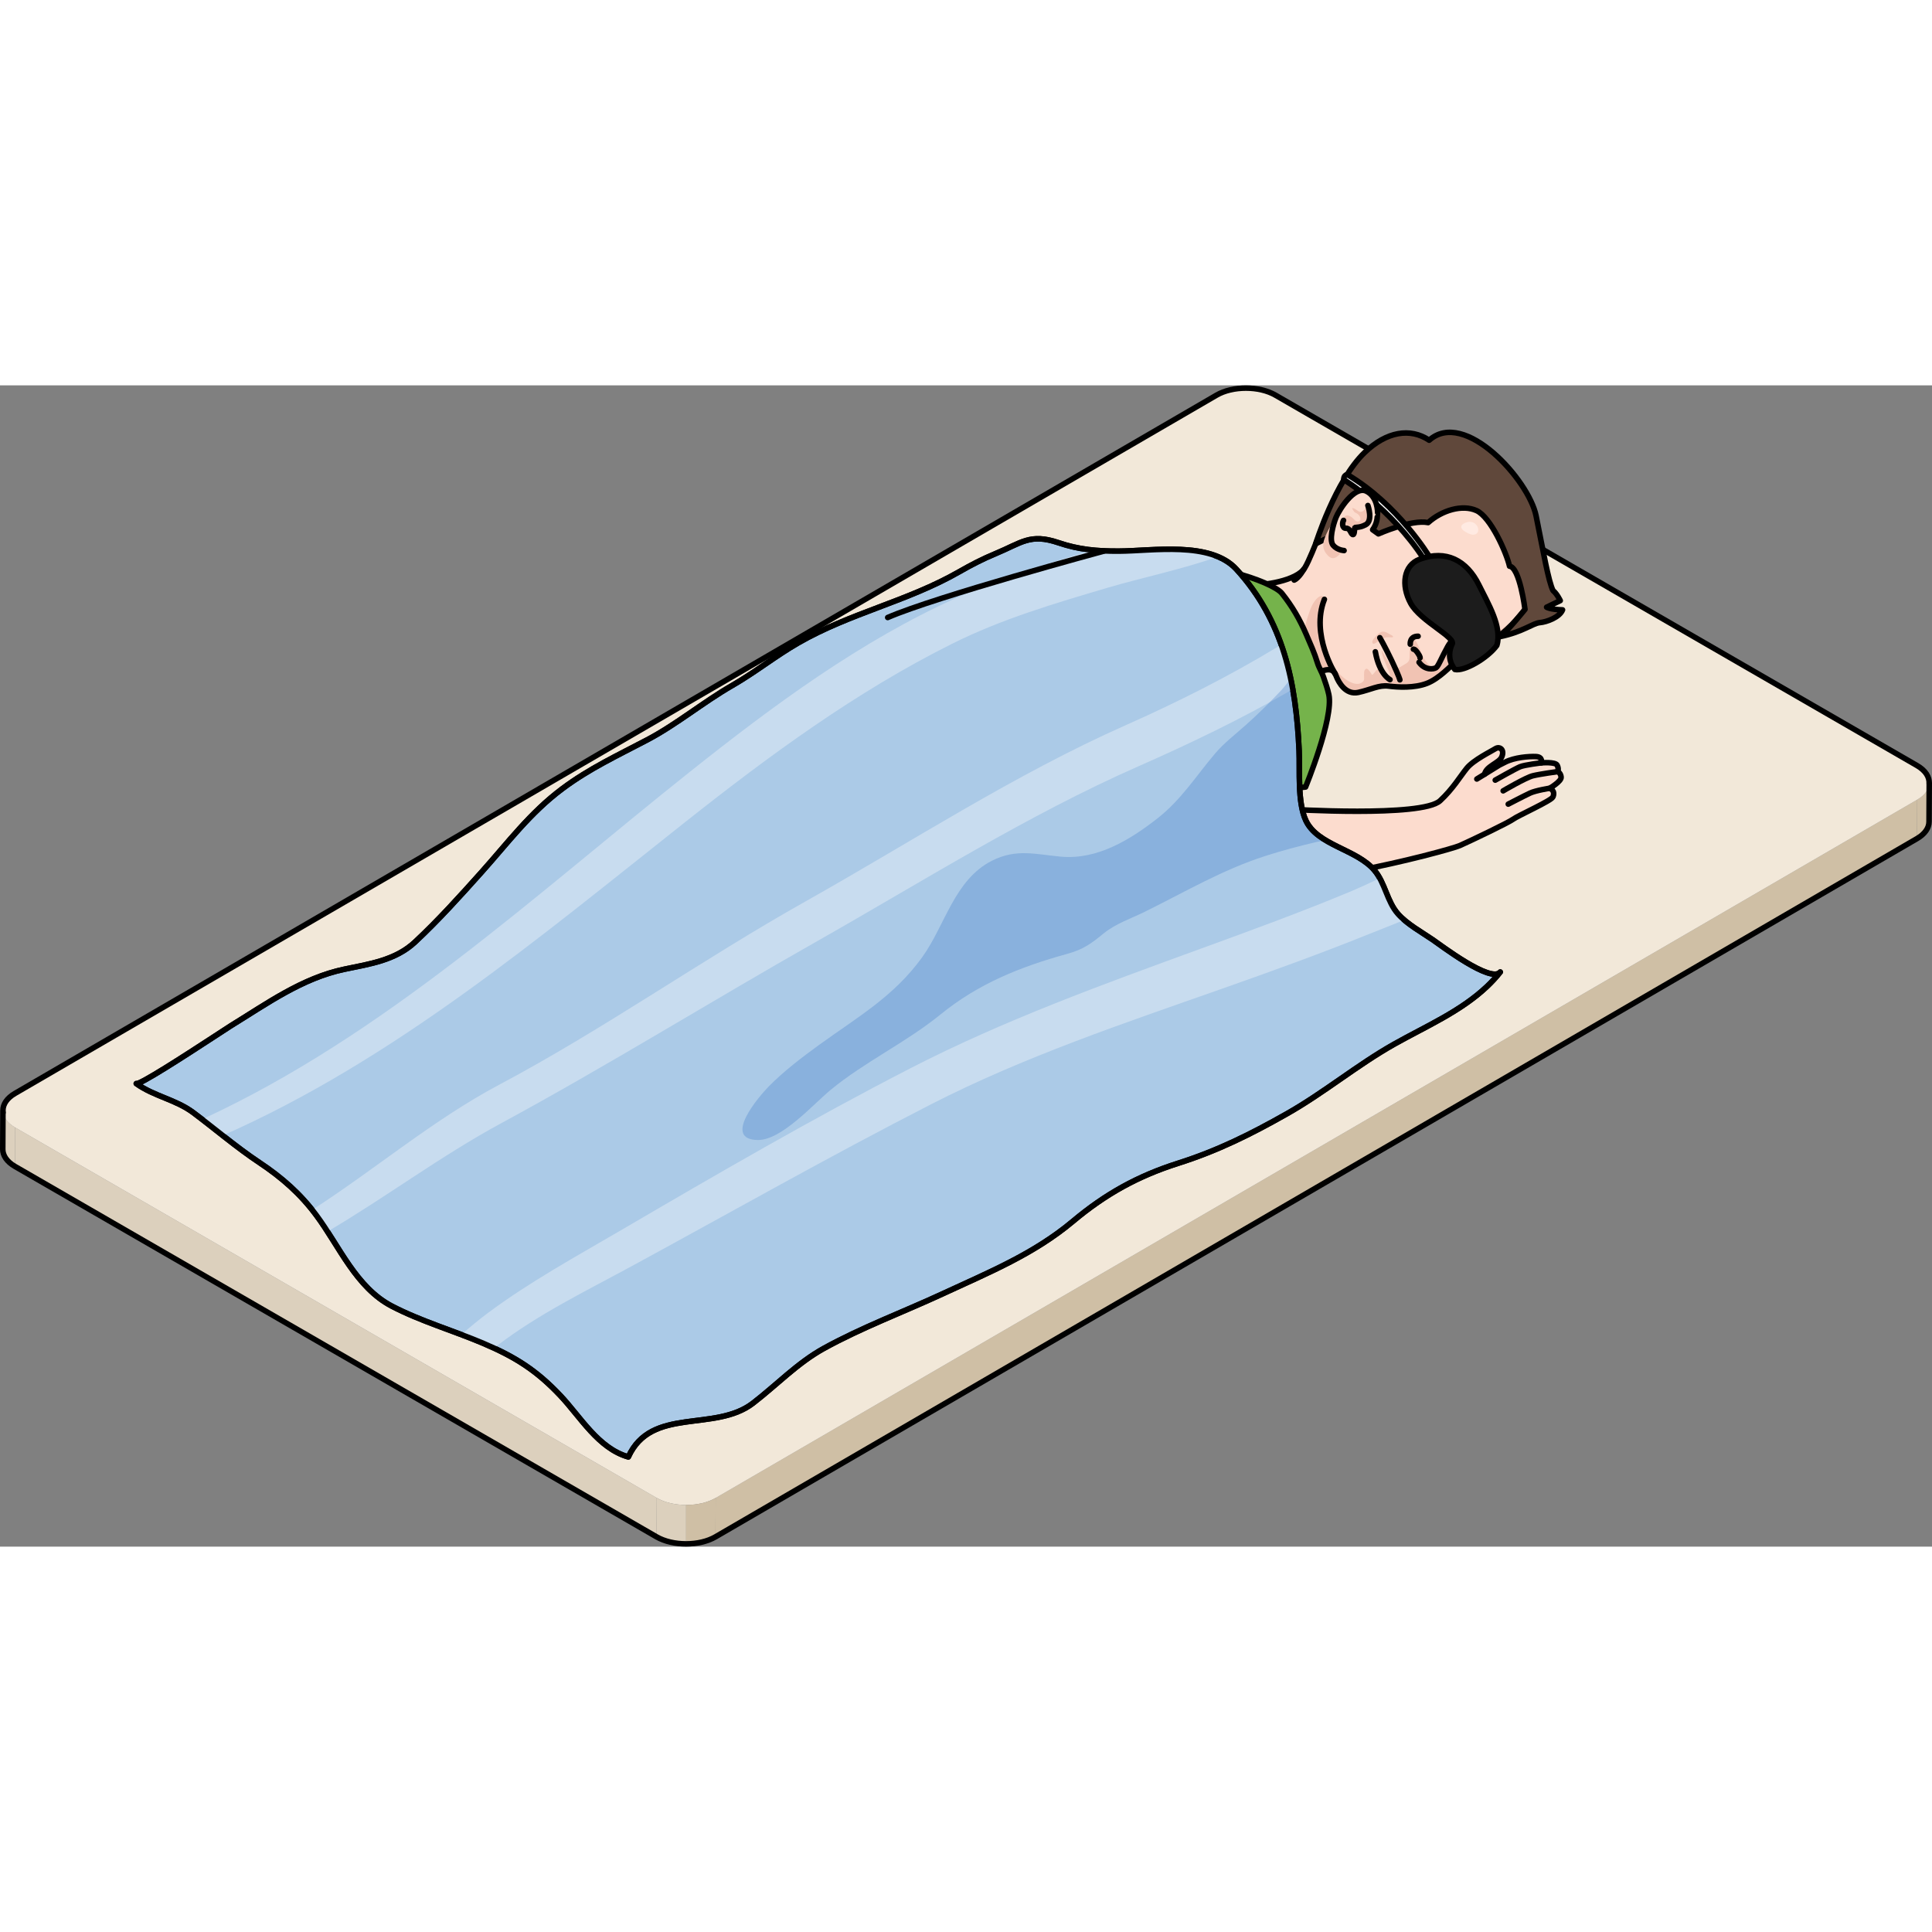 <?xml version="1.0" encoding="utf-8"?>
<!-- Created by: Science Figures, www.sciencefigures.org, Generator: Science Figures Editor -->
<!DOCTYPE svg PUBLIC "-//W3C//DTD SVG 1.1//EN" "http://www.w3.org/Graphics/SVG/1.1/DTD/svg11.dtd">
<svg version="1.1" id="Layer_1" xmlns="http://www.w3.org/2000/svg" xmlns:xlink="http://www.w3.org/1999/xlink" 
	 width="800px" height="800px" viewBox="0 0 349.076 209.824" enable-background="new 0 0 349.076 209.824"
	 xml:space="preserve">
<rect x="0" y="0" width="349.076" height="209.824" fill="#808080" stroke="none"/>
<g>
	<g>
		<g>
			<g enable-background="new    ">
				<g>
					<path fill="#CFBFA5" d="M348.576,71.801l-0.035,7.032c-0.002,1.109-0.729,2.219-2.179,3.062l0.036-7.033
						C347.847,74.019,348.573,72.912,348.576,71.801z"/>
				</g>
				<g>
					<path fill="#DCD0BD" d="M0.5,138.023c0.012-4.092,0.023-2.938,0.034-7.031c-0.002,1.126,0.735,2.252,2.214,3.105l-0.035,7.033
						C1.235,140.277,0.498,139.15,0.5,138.023z"/>
				</g>
				<g>
					<polygon fill="#CFBFA5" points="346.398,74.861 346.362,81.895 129.275,208.053 129.31,201.02 					"/>
				</g>
				<g>
					<polygon fill="#DCD0BD" points="118.661,201.02 118.627,208.053 2.713,141.131 2.748,134.098 					"/>
				</g>
				<g>
					<path fill="#F2E8D9" d="M346.362,68.693c2.938,1.697,2.955,4.474,0.036,6.168L129.31,201.02c-2.919,1.696-7.711,1.696-10.648,0
						L2.748,134.098c-2.938-1.695-2.953-4.471-0.035-6.168L219.803,1.772c2.918-1.697,7.71-1.697,10.647,0L346.362,68.693z"/>
				</g>
			</g>
			<g>
				<path fill="#DCD0BD" d="M118.661,201.02l-0.034,7.033c1.47,0.849,3.408,1.273,5.341,1.271v-7.033
					C122.047,202.287,120.124,201.863,118.661,201.02z"/>
				<path fill="#CFBFA5" d="M129.31,201.02c-1.465,0.852-3.402,1.274-5.342,1.271v7.033c1.928-0.001,3.852-0.425,5.308-1.271
					L129.31,201.02z"/>
			</g>
		</g>
		<path fill="none" stroke="#000000" stroke-linecap="round" stroke-linejoin="round" stroke-miterlimit="10" d="M346.362,68.693
			L230.45,1.772c-2.938-1.697-7.729-1.697-10.647,0L2.713,127.93c-1.455,0.846-2.18,1.961-2.178,3.075
			c0-0.005-0.001-0.009-0.001-0.013c-0.011,4.093-0.022,2.939-0.034,7.031c-0.002,1.127,0.735,2.254,2.213,3.107l115.914,66.922
			c1.47,0.849,3.408,1.273,5.341,1.271c1.928-0.001,3.852-0.425,5.308-1.271L346.362,81.895c1.45-0.843,2.177-1.952,2.179-3.062
			l0.035-7.032c0,0.057-0.011,0.113-0.014,0.169C348.644,70.789,347.915,69.591,346.362,68.693z M0.553,131.219
			c0.005,0.067,0.006,0.136,0.018,0.203C0.559,131.354,0.558,131.286,0.553,131.219z"/>
	</g>
	<g>
		<g>
			<g>
				<path fill="#FCDCCE" d="M267.037,48.403c0.944-0.346,1.787-1.714,3.709-3.065c1.924-1.352,4.87-4.564,5.657-6.247
					c0.788-1.685,1.435-7.298,1.044-11.392s-3.663-8.762-7.64-12.305c-3.977-3.545-8.596-4.836-13.772-4.068
					c-5.176,0.768-12.295,5.792-14.226,8.425c-1.931,2.632-4.567,10.757-6.037,13.188c-1.469,2.429-7.671,3.253-9.793,3.096
					c-2.122-0.159-3.166,5.597-3.007,9.39c0.162,3.791,10.395,12.445,10.395,12.445s3.622-5.691,5.524-6.283
					c1.903-0.59,2.229,0.165,2.598,1.087c0.369,0.92,1.627,3.315,3.938,2.807c2.309-0.511,3.71-1.367,5.451-1.145
					s4.671,0.38,6.933-0.49c2.262-0.871,4.374-3.258,4.957-3.668c0.583-0.409,0.708-0.856,1.141-0.932
					C264.338,49.17,266.282,48.681,267.037,48.403z"/>
				<path fill="#F1C3B3" d="M247.952,46.47c-0.078-0.391,0.445-0.927,0.678-1.178c0.414-0.446,0.883-0.921,1.535-0.76
					c0.359,0.088,0.682,0.282,0.996,0.471c0.092,0.056,0.754,0.34,0.473,0.492c-0.166,0.089-0.451,0.008-0.637,0.019
					c-0.232,0.014-0.459-0.021-0.688,0.057c-0.436,0.143-0.795,0.38-1.188,0.605C248.87,46.32,248.069,47.051,247.952,46.47z"/>
				<path fill="#F1C3B3" d="M257.86,35.343c-0.013-0.024-0.026-0.048-0.04-0.072c-0.113-0.208,1.518,0.016,1.592,0.038
					c0.625,0.171,1.229,0.357,1.808,0.648c1.739,0.871,3.333,2.472,3.452,4.513c0.033,0.598-0.408,1.612-1.102,1.73
					c-0.719,0.122-1.442-0.41-1.79-0.999c-0.453-0.771-0.221-1.706-0.618-2.483c-0.411-0.804-1.011-1.504-1.725-2.056
					C258.826,36.188,258.261,36.015,257.86,35.343z"/>
				<path fill="#F1C3B3" d="M255.02,45.873c-0.28,1.196-0.339,2.073-0.341,3.282c-0.002,0.701-0.364,0.979-0.933,1.286
					c-0.481,0.261-1.037,0.719-1.594,0.793c-0.727,0.098-0.944-0.646-1.224-1.169c-0.223-0.421-0.476-0.823-0.709-1.238
					c-0.137-0.241-0.591-0.836-0.56-1.116c-0.111,0.976,0.623,2.261,0.957,3.218c0.144,0.414,0.447,0.812,0.502,1.251
					c0.102,0.79-0.755,0.257-1.036-0.097c-0.319-0.402-0.691-1.046-1.327-0.68c-0.078,0.045-0.779,1.06-0.877,0.885
					c-0.174-0.302-0.705-1.177-1.005-1.086c-0.525,0.156-0.397,0.994-0.409,1.387c-0.017,0.586,0.123,0.795-0.52,1.172
					c-1.391,0.813-4.217-1.286-5.164-3.425c-0.944-2.138-2.346-6.351-1.647-9.93c0.698-3.578-1.151-2.515-2.104-0.568
					c-0.869,1.775-3.77,11.208-1.273,14.674c1.067-1.352,2.276-2.658,3.136-2.926c1.903-0.59,2.229,0.165,2.598,1.087
					c0.369,0.92,1.627,3.315,3.938,2.807c2.309-0.511,3.71-1.367,5.451-1.145s4.671,0.38,6.933-0.49
					c2.262-0.871,4.374-3.258,4.957-3.668c0.583-0.409,0.708-0.856,1.141-0.932c0.43-0.075,2.374-0.564,3.129-0.842
					c0.944-0.346,1.787-1.714,3.709-3.065c1.778-1.249,4.426-4.086,5.438-5.839c-0.093,0.105-4.356,4.961-6.671,5.459
					c-2.34,0.504-2.083-0.215-3.733-0.748c-1.651-0.531-3.719,2.029-4.363,3.271s-1.654,3.537-2.166,3.635
					c-0.509,0.1-2.002-1.352-2.486-2.842C256.275,46.783,255.229,44.977,255.02,45.873z"/>
				<path fill="none" stroke="#000000" stroke-linecap="round" stroke-linejoin="round" stroke-miterlimit="10" d="M267.037,48.403
					c0.944-0.346,1.787-1.714,3.709-3.065c1.924-1.352,4.87-4.564,5.657-6.247c0.788-1.685,1.435-7.298,1.044-11.392
					s-3.663-8.762-7.64-12.305c-3.977-3.545-8.596-4.836-13.772-4.068c-5.176,0.768-12.295,5.792-14.226,8.425
					c-1.931,2.632-4.567,10.757-6.037,13.188c-1.469,2.429-7.671,3.253-9.793,3.096c-2.122-0.159-3.166,5.597-3.007,9.39
					c0.162,3.791,10.395,12.445,10.395,12.445s3.622-5.691,5.524-6.283c1.903-0.59,2.229,0.165,2.598,1.087
					c0.369,0.92,1.627,3.315,3.938,2.807c2.309-0.511,3.71-1.367,5.451-1.145s4.671,0.38,6.933-0.49
					c2.262-0.871,4.374-3.258,4.957-3.668c0.583-0.409,0.708-0.856,1.141-0.932C264.338,49.17,266.282,48.681,267.037,48.403z"/>
				<path fill="#60483B" stroke="#000000" stroke-linecap="round" stroke-linejoin="round" stroke-miterlimit="10" d="
					M237.719,28.641c0,0,2.144-1.223,4.58-1.857c4.351-3.335,6.397-4.663,6.397-4.663s0.688,2.057-0.685,3.969
					c1.042,0.746,1.042,0.746,1.042,0.746s5.953-2.659,8.986-2.037c2.472-2.226,6.179-3.332,8.743-2.168
					c2.563,1.165,5.432,7.672,5.963,10.047c1.841,0.2,2.793,7.796,2.793,7.796s-3.075,3.834-4.453,4.912
					c4.115-0.854,5.862-2.405,7.115-2.513c1.254-0.106,3.602-0.969,4.123-2.31c-2.295-0.071-2.88-0.479-2.88-0.479l2.465-1.19
					c0,0-0.598-1.26-1.301-1.807c-0.837-1.652-1.754-7.07-3.068-13.521S264.633,4.201,258.227,9.914
					c-3.41-2.284-7.684-1.6-11.659,2.214C241.27,17.209,237.719,28.641,237.719,28.641z"/>
				<path fill="none" stroke="#000000" stroke-linecap="round" stroke-linejoin="round" stroke-miterlimit="10" d="M263.865,44.979
					c0,0-1.282,0.417-2.319,2.268c-1.036,1.849-1.646,3.492-2.078,3.768c-0.431,0.277-1.97,0.515-3.071-0.974"/>
				<path fill="none" stroke="#000000" stroke-linecap="round" stroke-linejoin="round" stroke-miterlimit="10" d="M256.573,49.245
					c0,0,0.116-0.134-0.423-0.905c-0.54-0.771-0.771-0.67-0.771-0.67"/>
				<path fill="none" stroke="#000000" stroke-linecap="round" stroke-linejoin="round" stroke-miterlimit="10" d="M249.31,45.596
					c0,0,0.873,1.49,2.125,4.117c1.432,3.011,1.497,3.497,1.497,3.497"/>
				<path fill="none" stroke="#000000" stroke-linecap="round" stroke-linejoin="round" stroke-miterlimit="10" d="M259.99,40.717
					c0,0,0.004,0.26-0.148,0.184c-0.154-0.072-0.324-0.393-0.678-0.771s-1.177-2.106-1.402-3.532"/>
				<path fill="none" stroke="#000000" stroke-linecap="round" stroke-linejoin="round" stroke-miterlimit="10" d="M264.335,47.99
					c0,0-0.442,0.33-0.911-0.432c-0.468-0.763-0.57-1.946-0.57-1.946l0.352-0.272"/>
				<path fill="none" stroke="#000000" stroke-linecap="round" stroke-linejoin="round" stroke-miterlimit="10" d="M241.233,52.101
					c0,0-4.464-7.093-1.939-13.438"/>
				<path fill="none" stroke="#000000" stroke-linecap="round" stroke-linejoin="round" stroke-miterlimit="10" d="M261.236,39.591
					c0,0,0.943-1.325-2.76-3.376"/>
				<path fill="none" stroke="#000000" stroke-linecap="round" stroke-linejoin="round" stroke-miterlimit="10" d="M265.318,47.354
					c0,0,0.777-1.092-0.84-2.366"/>
				<path fill="none" stroke="#000000" stroke-linecap="round" stroke-linejoin="round" stroke-miterlimit="10" d="M251.149,53.173
					c0,0-1.906-0.895-2.651-5.033"/>
				<path fill="none" stroke="#000000" stroke-linecap="round" stroke-linejoin="round" stroke-miterlimit="10" d="M254.808,46.771
					c0,0-0.161-1.45,1.418-1.44"/>
				<path fill="#FFEAE2" d="M264.808,24.809c-0.594,0.231-1.071,0.649-0.596,1.22c0.33,0.395,1.395,0.95,1.913,0.956
					C267.972,27.005,266.995,23.952,264.808,24.809z"/>
				<path fill="none" stroke="#000000" stroke-linecap="round" stroke-linejoin="round" stroke-miterlimit="10" d="M235.604,33.183
					c0,0-0.87,1.599-1.77,2"/>
			</g>
		</g>
		<path fill="#FFFFFF" stroke="#000000" stroke-linecap="round" stroke-linejoin="round" stroke-miterlimit="10" d="M258.249,30.924
			c0,0-5.593-9.356-14.835-14.817c-0.693,0.156-0.62,0.93-0.62,0.93s8.428,5.027,14.489,14.369"/>
		<path fill="#1C1C1C" stroke="#000000" stroke-linecap="round" stroke-linejoin="round" stroke-miterlimit="10" d="M256.515,31.417
			c-2.925,1.093-3.41,4.701-1.637,7.959c1.772,3.254,8.335,6.198,7.472,7.431c0,0-1.249,2.304,0.512,4.525
			c1.662,0.402,5.898-2.025,7.588-4.344c0.997-3.304-1.542-7.49-3.231-10.911C265.025,31.636,261.276,29.635,256.515,31.417z"/>
		<g>
			<path fill="#F1C3B3" d="M242.91,29.494c-0.717,0.83-1.708,2.495-2.909,1.331c-0.879-0.85-1.12-1.78-0.756-2.925
				c0.538-1.698,1.632-3.306,2.797-4.653c0.64-0.739,0.993-1.067,1.735-0.304c0.692,0.71,1.014,2.212,0.957,3.204
				c-0.101,1.785-1.547,2.944-2.426,4.34"/>
			<path fill="#FCDCCE" d="M248.908,22.988c0,0,0.05-2.89-2.07-3.881c-2.119-0.992-4.896,3.376-5.454,4.774
				c-0.558,1.399-1.263,4.105-0.513,5.006c0.75,0.898,1.98,0.961,1.98,0.961"/>
			<path fill="#F1C3B3" d="M246.744,25.188c-1.384,0.718-1.96,0.272-1.985,0.636c-0.023,0.363-0.048,1.335-0.397,1.109
				c-0.349-0.228-0.429-1.143-1.161-1.11c-1.029,0.046-0.819-3.428,1.061-1.967c0.316,0.245,0.741,0.91,1.21,0.714
				c0.664-0.276,0.222-1.05-0.162-1.329c-0.212-0.155-0.438-0.208-0.635-0.396c-0.04-0.037-0.456-0.657-0.359-0.665
				c0.587-0.035,0.947,0.648,1.499,0.677c0.642,0.031,0.943-0.7,1.181-1.169C247.868,22.374,247.766,24.657,246.744,25.188z"/>
			<path fill="none" stroke="#000000" stroke-linecap="round" stroke-linejoin="round" stroke-miterlimit="10" d="M248.908,22.988
				c0,0,0.05-2.89-2.07-3.881c-2.119-0.992-4.896,3.376-5.454,4.774c-0.558,1.399-1.263,4.105-0.513,5.006
				c0.75,0.898,1.98,0.961,1.98,0.961"/>
			<path fill="none" stroke="#000000" stroke-linecap="round" stroke-linejoin="round" stroke-miterlimit="10" d="M247.152,21.71
				c0,0,0.974,2.76-0.408,3.478c-1.384,0.719-1.96,0.273-1.985,0.637c-0.023,0.363-0.048,1.335-0.397,1.109
				c-0.349-0.228-0.429-1.143-1.161-1.11c-0.73,0.032-0.703-1.018-0.451-1.426"/>
		</g>
		<path fill="#FCDCCE" d="M223.092,50.039c0,0,10.399-0.732,15.396,3.092c5,3.824-5.733,23.446-5.733,23.446
			s24.165,1.511,27.442-1.524c2.293-2.124,3.598-4.345,4.804-5.851c1.206-1.504,4.43-3.07,5.193-3.556
			c0.765-0.486,1.73,0.178,1.125,1.532c-0.471,1.056-2.821,1.64-3.076,3.083c3.888-2.407,2.018-1.284,3.685-2.164
			c1.669-0.878,4.321-1.085,5.608-1.023c1.288,0.061,0.957,1.134,0.957,1.134s2.518-0.216,2.852,0.417
			c0.333,0.631,0.133,1.158,0.133,1.158s0.52,0.279,0.588,1.008c0.072,0.757-2.055,2.003-2.055,2.003s1.089,0.399,0.567,1.587
			c-0.296,0.67-6.331,3.378-7.169,3.999c-0.84,0.624-7.354,3.745-9.623,4.762c-2.269,1.016-35.283,9.701-40.495,5.185
			c-5.312-4.604,2.337-25.874,2.337-25.874"/>
		<path fill="none" stroke="#000000" stroke-linecap="round" stroke-linejoin="round" stroke-miterlimit="10" d="M223.092,50.039
			c0,0,10.399-0.732,15.396,3.092c5,3.824-5.733,23.446-5.733,23.446s24.165,1.511,27.442-1.524
			c2.293-2.124,3.598-4.345,4.804-5.851c1.206-1.504,4.43-3.07,5.193-3.556c0.765-0.486,1.73,0.178,1.125,1.532
			c-0.471,1.056-2.821,1.64-3.076,3.083c3.888-2.407,2.018-1.284,3.685-2.164c1.669-0.878,4.321-1.085,5.608-1.023
			c1.288,0.061,0.957,1.134,0.957,1.134s2.518-0.216,2.852,0.417c0.333,0.631,0.133,1.158,0.133,1.158s0.52,0.279,0.588,1.008
			c0.072,0.757-2.055,2.003-2.055,2.003s1.089,0.399,0.567,1.587c-0.296,0.67-6.331,3.378-7.169,3.999
			c-0.84,0.624-7.354,3.745-9.623,4.762c-2.269,1.016-35.283,9.701-40.495,5.185c-5.312-4.604,2.337-25.874,2.337-25.874"/>
		<path fill="#75B34B" stroke="#000000" stroke-linecap="round" stroke-linejoin="round" stroke-miterlimit="10" d="M198.771,43.511
			c4.363,1.638,8.145,4.442,11.008,8.642c4.224,6.19,6.152,13.569,9.002,20.422c0.133,0.316,0.221,0.631,0.283,0.94
			c1.046-0.799,1.686-1.285,1.686-1.285s-0.012,1.643-0.017,2.055c-0.006,0.411-0.093,0.433-0.202,4.354
			c5-5.237,15.359-6.063,15.359-6.063s5.114-12.438,4.206-16.704c-0.228-1.072-0.627-2.187-0.983-3.226
			c-0.293-0.858-0.806-1.632-1.068-2.502c-0.55-1.81-1.283-3.41-2.026-5.139c-1.188-2.758-2.552-5.101-4.404-7.426
			c-1.771-2.224-14.99-6.444-18.902-3.873c-2.46,1.614-4.587,3.08-6.353,5.438c-0.793,1.062-1.916,1.554-3.08,2.127
			c-0.743,0.366-1.487,0.734-2.229,1.103C200.703,42.547,199.09,43.63,198.771,43.511z"/>
		<path fill="none" stroke="#000000" stroke-linecap="round" stroke-linejoin="round" stroke-miterlimit="10" d="M280.011,72.794
			c0,0-2.518,0.385-3.593,0.891c-1.076,0.507-3.907,1.979-3.907,1.979"/>
		<path fill="none" stroke="#000000" stroke-linecap="round" stroke-linejoin="round" stroke-miterlimit="10" d="M281.478,69.783
			c0,0-3.265,0.447-4.527,0.761c-1.262,0.313-5.287,2.673-5.359,2.72"/>
		<path fill="none" stroke="#000000" stroke-linecap="round" stroke-linejoin="round" stroke-miterlimit="10" d="M278.493,68.208
			c0,0-3.01,0.357-3.847,0.703c-0.835,0.347-4.484,2.419-4.484,2.419"/>
		
			<line fill="none" stroke="#000000" stroke-linecap="round" stroke-linejoin="round" stroke-miterlimit="10" x1="268.243" y1="70.262" x2="266.835" y2="71.127"/>
	</g>
	<path fill="#ABCAE7" stroke="#000000" stroke-linecap="round" stroke-linejoin="round" stroke-miterlimit="10" d="M38.414,117.854
		c-4.841,3.16-13.311,8.647-13.791,8.303c3.229,2.314,7.129,2.865,10.335,5.27c3.985,2.989,7.737,6.224,11.896,8.989
		c4.048,2.691,7.421,5.641,10.333,9.571c4.12,5.56,7.166,13.021,13.599,16.375c5.237,2.732,11.153,4.436,16.551,6.732
		c5.794,2.467,9.596,4.876,13.9,9.427c3.659,3.868,6.848,9.536,12.292,11.092c4.161-9.161,15.612-4.393,22.522-9.712
		c4.254-3.273,8.039-7.268,12.778-9.885c6.867-3.793,14.356-6.572,21.463-9.865c8.408-3.897,16.489-7.184,23.573-13.121
		c5.867-4.917,11.679-8.147,18.984-10.472c7.188-2.287,13.065-5.216,19.615-8.919c6.797-3.842,12.734-8.83,19.427-12.599
		c5.69-3.206,11.992-5.893,16.773-10.421c0.855-0.811,1.661-1.68,2.406-2.62c-1.663,2.093-10.815-4.889-12.21-5.841
		c-2.04-1.394-4.611-2.802-6.246-4.628c-2.015-2.251-2.327-5.591-4.274-7.906c-3.221-3.831-10.311-4.495-12.406-9.019
		c-1.541-3.325-1.053-8.995-1.211-12.611c-0.533-12.2-2.814-23.459-11.335-32.772c-4.692-5.128-15.155-3.287-21.271-3.267
		c-3.881,0.016-7.198-0.273-10.865-1.519c-5.15-1.747-6.669,0.022-11.38,1.97c-2.334,0.964-4.4,2.037-6.596,3.294
		c-9.35,5.35-19.661,7.422-29.036,12.815c-4.114,2.366-7.776,5.314-11.941,7.711c-5.266,3.026-9.995,6.991-15.319,9.803
		c-5.363,2.831-10.455,5.17-15.403,8.869c-5.823,4.354-9.799,9.729-14.601,15.093c-3.887,4.341-7.727,8.606-11.984,12.587
		c-3.55,3.316-8.194,3.962-12.75,4.914c-7.651,1.6-14.056,6.243-20.592,10.256C41.32,115.95,40.083,116.764,38.414,117.854z"/>
	<g>
		<path fill="#C8DCEF" d="M168.228,129.896c16.794-8.598,34.781-14.617,52.535-20.866c9.07-3.192,18.111-6.46,27.027-10.064
			c1.918-0.775,3.919-1.553,5.938-2.368c-0.398-0.342-0.777-0.693-1.111-1.065c-1.63-1.821-2.157-4.347-3.326-6.475
			c-1.814,0.865-3.619,1.702-5.413,2.45c-8.882,3.704-17.933,7-26.972,10.294c-17.784,6.479-35.607,12.938-52.465,21.615
			c-17.692,9.107-34.972,19.133-52.142,29.18c-8.165,4.776-16.534,9.344-24.138,15c-1.662,1.236-3.247,2.564-4.809,3.917
			c1.347,0.508,2.682,1.027,3.985,1.582c0.669,0.285,1.305,0.569,1.925,0.855c0.194-0.15,0.386-0.304,0.581-0.453
			c7.405-5.679,16.04-9.864,24.21-14.305C132.091,149.388,149.945,139.255,168.228,129.896z"/>
		<path fill="#C8DCEF" d="M147.631,100.433c19.065-10.799,37.951-22.748,58.025-31.588c9.458-4.164,18.704-8.616,27.663-13.78
			c0.088-0.05,0.177-0.101,0.264-0.151c-0.493-2.767-1.175-5.458-2.094-8.065c-0.25,0.153-0.498,0.311-0.748,0.462
			c-8.797,5.313-17.989,9.936-27.377,14.103c-20.112,8.927-38.674,21.066-57.826,31.828c-18.767,10.545-36.352,23.041-55.381,33.141
			c-11.856,6.293-22.389,15.28-33.757,22.596c0.265,0.332,0.531,0.663,0.788,1.011c0.685,0.925,1.34,1.904,1.986,2.906
			c10.582-6.226,20.49-13.682,31.344-19.558C109.87,122.858,128.488,111.274,147.631,100.433z"/>
		<path fill="#C8DCEF" d="M173.13,38.249c-17.621,7.894-33.415,19.592-48.452,31.552c-28.158,22.395-55.198,47.621-88.174,62.817
			c1.253,0.969,2.5,1.944,3.743,2.921c31.039-13.719,57.168-35.749,83.641-56.703c15.134-11.98,30.812-23.494,48.129-32.142
			c9.001-4.494,18.5-7.285,28.11-10.127c6.257-1.85,13.377-3.287,19.92-5.612c-5.279-2.204-13.009-1.016-17.93-1
			c-1.634,0.007-3.166-0.047-4.668-0.197C189.184,32.203,181.03,34.71,173.13,38.249z"/>
	</g>
	<g>
		<path opacity="0.2" fill="#004EB5" d="M237.898,82.495c0.406-0.097,1.044-0.158,1.69-0.266c-1.574-0.938-2.921-2.043-3.653-3.623
			c-1.541-3.325-1.053-8.995-1.211-12.611c-0.196-4.476-0.631-8.823-1.519-12.996c-0.647,0.808-1.233,1.594-1.703,2.094
			c-2.068,2.2-4.277,4.386-6.467,6.334c-1.862,1.659-3.88,3.193-5.535,5.147c-3.394,4.006-6.08,8.298-10.306,11.616
			c-4.972,3.904-10.902,7.541-17.442,6.971c-4.586-0.4-8.071-1.52-12.512,0.725c-6.818,3.446-8.454,11.667-12.626,17.453
			c-5.113,7.092-11.704,10.817-18.653,15.854c-3.133,2.271-6.374,4.747-9.085,7.508c-1.688,1.72-8.444,9.532-1.985,9.651
			c4.288,0.08,10.063-6.473,13.129-9.008c6.19-5.118,13.64-8.578,19.901-13.668c6.924-5.629,14.445-8.616,22.962-10.976
			c2.84-0.787,4.238-1.806,6.452-3.618c2.255-1.847,4.882-2.676,7.472-3.951c7.281-3.586,14.002-7.586,21.797-10.095
			C231.688,84.042,234.757,83.237,237.898,82.495z"/>
	</g>
	<path fill="none" stroke="#000000" stroke-linecap="round" stroke-linejoin="round" stroke-miterlimit="10" d="M38.414,117.854
		c-4.841,3.16-13.311,8.647-13.791,8.303c3.229,2.314,7.129,2.865,10.335,5.27c3.985,2.989,7.737,6.224,11.896,8.989
		c4.048,2.691,7.421,5.641,10.333,9.571c4.12,5.56,7.166,13.021,13.599,16.375c5.237,2.732,11.153,4.436,16.551,6.732
		c5.794,2.467,9.596,4.876,13.9,9.427c3.659,3.868,6.848,9.536,12.292,11.092c4.161-9.161,15.612-4.393,22.522-9.712
		c4.254-3.273,8.039-7.268,12.778-9.885c6.867-3.793,14.356-6.572,21.463-9.865c8.408-3.897,16.489-7.184,23.573-13.121
		c5.867-4.917,11.679-8.147,18.984-10.472c7.188-2.287,13.065-5.216,19.615-8.919c6.797-3.842,12.734-8.83,19.427-12.599
		c5.69-3.206,11.992-5.893,16.773-10.421c0.855-0.811,1.661-1.68,2.406-2.62c-1.663,2.093-10.815-4.889-12.21-5.841
		c-2.04-1.394-4.611-2.802-6.246-4.628c-2.015-2.251-2.327-5.591-4.274-7.906c-3.221-3.831-10.311-4.495-12.406-9.019
		c-1.541-3.325-1.053-8.995-1.211-12.611c-0.533-12.2-2.814-23.459-11.335-32.772c-4.692-5.128-15.155-3.287-21.271-3.267
		c-3.881,0.016-7.198-0.273-10.865-1.519c-5.15-1.747-6.669,0.022-11.38,1.97c-2.334,0.964-4.4,2.037-6.596,3.294
		c-9.35,5.35-19.661,7.422-29.036,12.815c-4.114,2.366-7.776,5.314-11.941,7.711c-5.266,3.026-9.995,6.991-15.319,9.803
		c-5.363,2.831-10.455,5.17-15.403,8.869c-5.823,4.354-9.799,9.729-14.601,15.093c-3.887,4.341-7.727,8.606-11.984,12.587
		c-3.55,3.316-8.194,3.962-12.75,4.914c-7.651,1.6-14.056,6.243-20.592,10.256C41.32,115.95,40.083,116.764,38.414,117.854z"/>
	<path fill="none" stroke="#000000" stroke-linecap="round" stroke-linejoin="round" stroke-miterlimit="10" d="M199.456,29.944
		c0,0-30.396,8.218-39.066,12.002"/>
</g>
</svg>